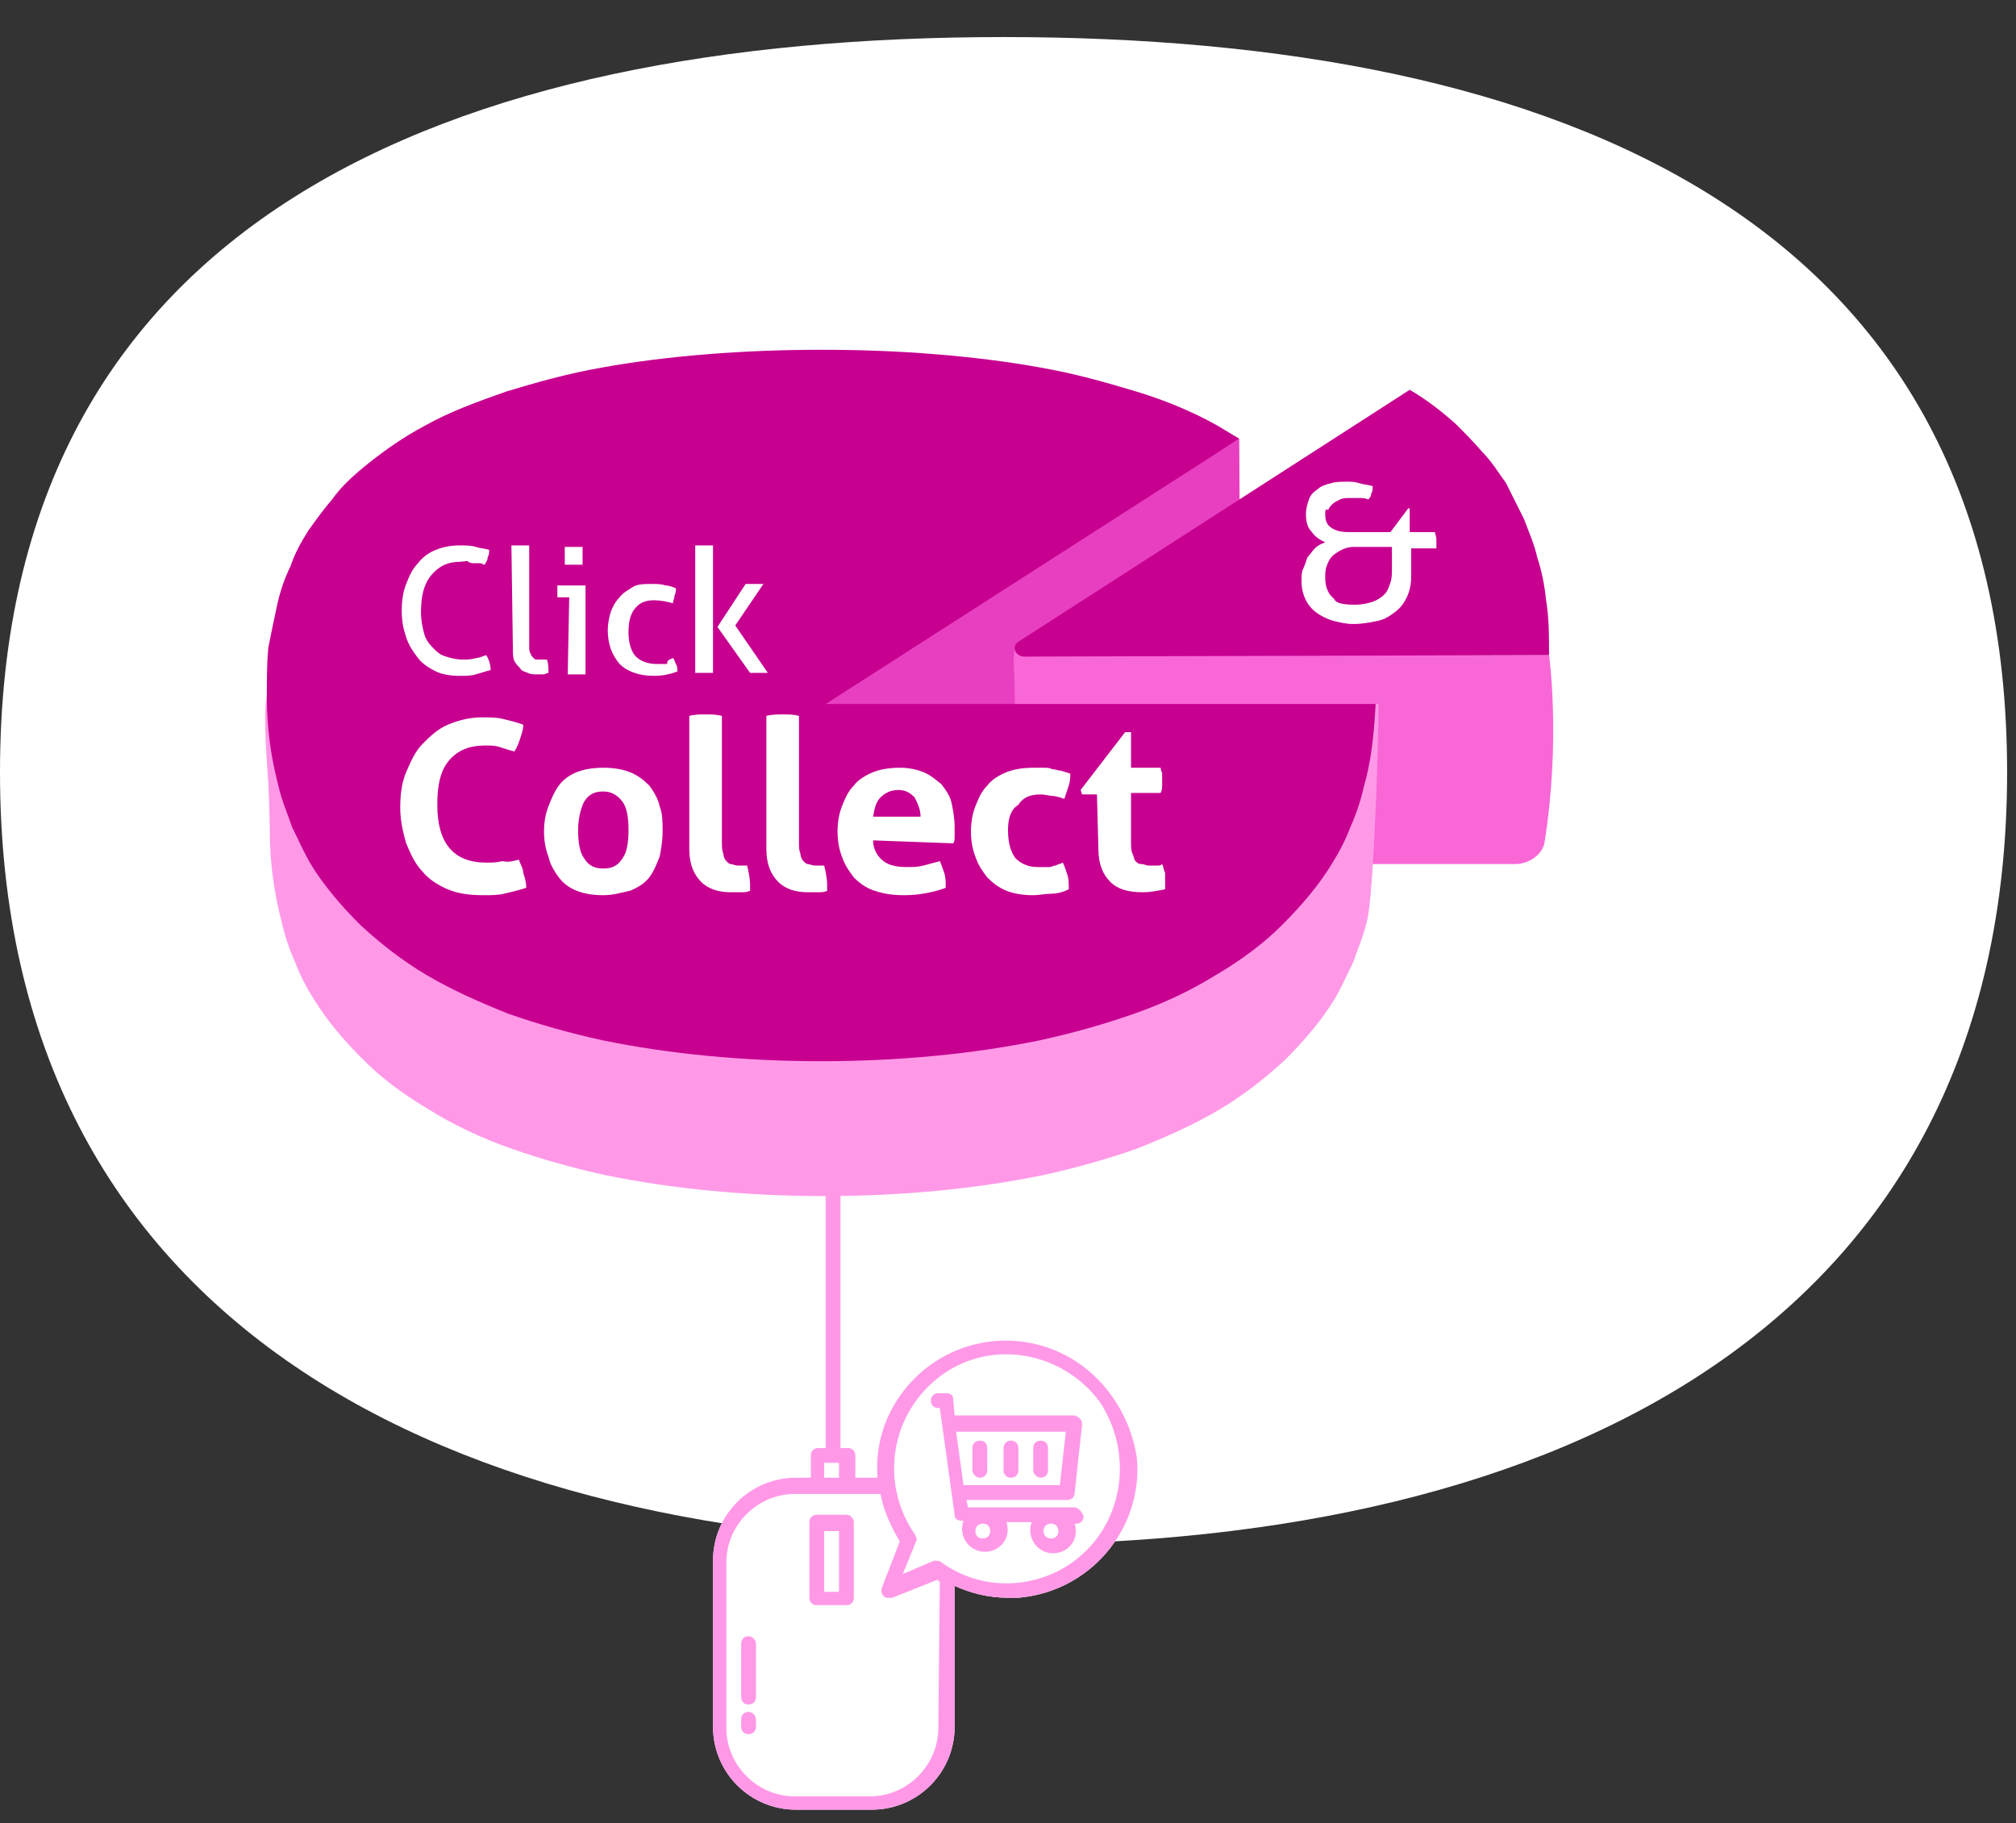 <?xml version="1.0" encoding="utf-8"?>
<!-- Generator: Adobe Illustrator 26.2.1, SVG Export Plug-In . SVG Version: 6.00 Build 0)  -->
<svg version="1.1" id="Calque_1" xmlns="http://www.w3.org/2000/svg" xmlns:xlink="http://www.w3.org/1999/xlink" x="0px" y="0px"
	 viewBox="0 0 136 123" style="enable-background:new 0 0 136 123;" xml:space="preserve">
<rect x="0" y="0" width="136" height="123" fill="#333333" stroke="none"/>
<style type="text/css">
	.st0{fill:#FFFFFF;}
	.st1{fill:#E83FC0;}
	.st2{fill:#F967D7;}
	.st3{fill:#FF99E7;}
	.st4{fill:#C70090;}
</style>
<path class="st0" d="M74,93c-3.4-3.4-8.9-3.4-12.3,0c-1.8,1.8-2.7,4.2-2.5,6.7c-0.2,0-0.4,0-0.5,0h-1v-1.5c0-0.3-0.2-0.5-0.5-0.5
	h-0.5V76.3c0-0.3-0.2-0.5-0.5-0.5s-0.5,0.2-0.5,0.5v21.4h-0.5c-0.3,0-0.5,0.2-0.5,0.5v1.5h-1c-3.1,0-5.6,2.5-5.6,5.6v11.2
	c0,3.1,2.5,5.6,5.6,5.6h5.1c3.1,0,5.6-2.5,5.6-5.6v-9.5c1.1,0.5,2.3,0.8,3.6,0.8c0.2,0,0.5,0,0.7,0c4.8-0.4,8.4-4.6,8-9.4
	C76.4,96.4,75.5,94.5,74,93z"/>
<g>
	<path class="st0" d="M67.7,2.5C30.3,2.5,0,14.8,0,52.1s30.3,52.1,67.7,52.1s67.7-14.7,67.7-52.1S105.1,2.5,67.7,2.5z"/>
	<g>
		<polygon class="st1" points="83.6,29.6 83.7,48.9 53.2,48.3 		"/>
		<path class="st2" d="M104.5,44.2c0,0,0.8,5.7-0.3,12.6c-0.1,0.8-1,1.5-2,1.5H68.4c0,0,0.2-9.1,0-13.3c-0.1-1.6,0.4-1.8,0.2-1.6
			c-0.1,0.1-0.4,0.9,0.7,0.9C69.8,44.2,104.5,44.2,104.5,44.2z"/>
		<path class="st3" d="M71.2,34.7L43.3,52.6L93,47.5c0,2-0.3,13-0.8,14.7c-0.2,0.9-0.6,1.8-0.9,2.7c-0.4,0.8-0.8,1.7-1.2,2.4
			c-0.9,1.5-2.1,2.9-3.4,4.2c-1.3,1.2-2.8,2.4-4.5,3.4c-1.7,1-3.5,1.8-5.5,2.6c-2,0.7-4.1,1.3-6.4,1.8c-4.4,0.9-9.4,1.4-14.7,1.4
			s-10.3-0.5-14.7-1.4c-2.3-0.5-4.4-1.1-6.4-1.8c-2-0.7-3.9-1.6-5.5-2.6c-1.7-1-3.2-2.1-4.5-3.4c-1.3-1.3-2.5-2.7-3.4-4.2
			c-0.5-0.8-0.9-1.6-1.2-2.4c-0.4-0.9-0.7-1.8-0.9-2.7c-0.5-1.9-0.8-4-0.8-6.1c0-1.1-0.1-3.3-0.1-3.3S17.7,47.9,18,47
			c0.2-0.9,1.3,1.2,1.7,0.4c0.4-0.8,0.8-1.6,1.2-2.4c0.5-0.7,1-1.5,1.6-2.1c0.6-0.7,1.2-1.3,1.8-1.9c1.3-1.2,2.8-2.2,4.5-3.1
			c1.6-0.9,3.5-1.7,5.5-2.3c2-0.6,4.1-1.2,6.4-1.6c2.2-0.4,4.6-0.7,7.1-0.9c2.4-0.2,5-0.3,7.7-0.3c2.7,0,5.2,0.1,7.7,0.3
			c2.5,0.2,4.9,0.5,7.1,0.9L71.2,34.7z"/>
		<path class="st4" d="M55.7,47.5l27.9-17.9c-0.5-0.3-1-0.6-1.5-0.9c-1.6-0.9-3.5-1.7-5.5-2.3c-2-0.6-4.1-1.2-6.4-1.6
			c-2.2-0.4-4.6-0.7-7.1-0.9c-2.4-0.2-5-0.3-7.7-0.3c-2.7,0-5.2,0.1-7.7,0.3c-2.5,0.2-4.9,0.5-7.1,0.9c-2.3,0.4-4.4,1-6.4,1.6
			c-2,0.7-3.9,1.4-5.5,2.3c-1.7,0.9-3.2,2-4.5,3.1c-0.7,0.6-1.3,1.2-1.8,1.9c-0.6,0.7-1.1,1.4-1.6,2.1c-0.5,0.8-0.9,1.5-1.2,2.4
			c-0.4,0.8-0.7,1.7-0.9,2.6c-0.2,0.9-0.4,1.9-0.6,2.9C18,44.8,18,45.9,18,47c0,2.2,0.3,4.2,0.8,6.1c0.2,0.9,0.6,1.8,0.9,2.7
			c0.4,0.8,0.8,1.7,1.2,2.4c0.9,1.5,2.1,2.9,3.4,4.2c1.3,1.2,2.8,2.4,4.5,3.4c1.7,1,3.5,1.8,5.5,2.6c2,0.7,4.1,1.3,6.4,1.8
			c4.4,0.9,9.4,1.4,14.7,1.4s10.3-0.5,14.7-1.4c2.3-0.5,4.4-1.1,6.4-1.8c2-0.7,3.9-1.6,5.5-2.6c1.7-1,3.2-2.1,4.5-3.4
			c1.3-1.3,2.5-2.7,3.4-4.2c0.5-0.8,0.9-1.6,1.2-2.4c0.4-0.9,0.7-1.8,0.9-2.7c0.5-1.7,0.7-3.6,0.8-5.6H55.7z"/>
		<path class="st4" d="M104.5,44.2C104.5,44.2,104.5,44.2,104.5,44.2c0-1.3,0-2.5-0.2-3.7c-0.1-1-0.3-2-0.6-2.9
			c-0.2-0.9-0.6-1.8-0.9-2.6c-0.4-0.8-0.8-1.6-1.2-2.4c-0.5-0.7-1-1.5-1.6-2.1c-0.6-0.7-1.2-1.3-1.8-1.9c-0.9-0.8-1.9-1.6-3.1-2.3
			l-26.4,17c-0.5,0.3-0.2,1,0.4,1L104.5,44.2z"/>
		<g>
			<g>
				<path class="st0" d="M32.8,44.2c0.2,0.3,0.3,0.7,0.3,1c-0.3,0.1-0.7,0.2-1,0.3c-0.3,0.1-0.7,0.1-1.1,0.1c-0.6,0-1.2-0.1-1.6-0.3
					s-0.9-0.5-1.2-0.9c-0.3-0.4-0.6-0.8-0.8-1.4s-0.3-1.1-0.3-1.8c0-0.7,0.1-1.3,0.3-1.8c0.2-0.5,0.4-1,0.8-1.4
					c0.3-0.4,0.7-0.7,1.2-0.9c0.5-0.2,1-0.3,1.6-0.3c0.4,0,0.8,0,1.1,0.1c0.3,0.1,0.6,0.1,0.9,0.2c0,0.2,0,0.3-0.1,0.5
					c0,0.2-0.1,0.3-0.2,0.5c-0.1,0-0.2-0.1-0.3-0.1C32.2,38,32.1,38,32,38c-0.1,0-0.3,0-0.4-0.1s-0.3,0-0.5,0c-0.9,0-1.5,0.3-2,0.9
					c-0.5,0.6-0.7,1.4-0.7,2.5c0,0.6,0.1,1,0.2,1.4c0.1,0.4,0.3,0.7,0.6,1s0.5,0.5,0.9,0.6c0.3,0.1,0.7,0.2,1.1,0.2
					c0.3,0,0.6,0,0.9-0.1C32.3,44.4,32.5,44.3,32.8,44.2z"/>
				<path class="st0" d="M34.5,36.8c0.1,0,0.2,0,0.3,0c0.1,0,0.2,0,0.3,0s0.2,0,0.3,0c0.1,0,0.2,0,0.3,0v6.8c0,0.2,0,0.4,0.1,0.5
					c0,0.1,0.1,0.2,0.2,0.3c0.1,0.1,0.1,0.1,0.2,0.1c0.1,0,0.2,0,0.3,0c0.1,0,0.2,0,0.2,0s0.2,0,0.2,0c0.1,0.3,0.1,0.6,0.1,0.9
					c-0.1,0-0.2,0.1-0.4,0.1c-0.2,0-0.3,0-0.4,0c-0.2,0-0.4,0-0.6-0.1s-0.4-0.1-0.5-0.3c-0.1-0.1-0.3-0.3-0.4-0.5
					c-0.1-0.2-0.1-0.5-0.1-0.8L34.5,36.8L34.5,36.8z"/>
				<path class="st0" d="M38.4,40.3h-0.8c0-0.1,0-0.1,0-0.2c0-0.1,0-0.2,0-0.2s0-0.2,0-0.2c0-0.1,0-0.2,0-0.2h1.9v6
					c-0.1,0-0.2,0-0.3,0c-0.1,0-0.2,0-0.3,0c-0.1,0-0.2,0-0.3,0c-0.1,0-0.2,0-0.3,0L38.4,40.3L38.4,40.3z M38.1,38.1
					c0-0.1,0-0.2,0-0.3c0-0.1,0-0.2,0-0.3s0-0.2,0-0.3c0-0.1,0-0.2,0-0.3c0.1,0,0.2,0,0.3,0s0.2,0,0.3,0c0.1,0,0.2,0,0.3,0
					s0.2,0,0.3,0c0,0.1,0,0.2,0,0.3c0,0.1,0,0.2,0,0.3c0,0.1,0,0.2,0,0.3c0,0.1,0,0.2,0,0.3c-0.1,0-0.2,0-0.3,0c-0.1,0-0.2,0-0.3,0
					c-0.1,0-0.2,0-0.3,0C38.3,38.1,38.2,38.1,38.1,38.1z"/>
				<path class="st0" d="M45.4,44.4c0.1,0.1,0.1,0.2,0.2,0.4s0.1,0.3,0.1,0.5c-0.5,0.2-1,0.3-1.6,0.3c-1,0-1.8-0.3-2.3-0.8
					c-0.5-0.6-0.8-1.3-0.8-2.3c0-0.4,0.1-0.9,0.2-1.2s0.3-0.7,0.6-1c0.2-0.3,0.6-0.5,0.9-0.7s0.8-0.2,1.3-0.2c0.3,0,0.6,0,0.9,0.1
					c0.2,0,0.5,0.1,0.7,0.2c0,0.1,0,0.3-0.1,0.5c0,0.2-0.1,0.3-0.1,0.5c-0.4-0.1-0.8-0.2-1.3-0.2c-0.6,0-1,0.2-1.3,0.6
					c-0.3,0.4-0.4,0.9-0.4,1.6c0,0.7,0.2,1.3,0.5,1.6c0.3,0.3,0.8,0.5,1.4,0.5c0.2,0,0.5,0,0.7,0C45,44.5,45.2,44.5,45.4,44.4z"/>
				<path class="st0" d="M46.9,36.8c0.1,0,0.2,0,0.3,0c0.1,0,0.2,0,0.3,0s0.2,0,0.3,0c0.1,0,0.2,0,0.3,0v8.6c-0.1,0-0.2,0-0.3,0
					c-0.1,0-0.2,0-0.3,0s-0.2,0-0.3,0c-0.1,0-0.2,0-0.3,0V36.8z M48.4,42.3l1.9-2.9c0.1,0,0.2,0,0.3,0c0.1,0,0.2,0,0.3,0
					c0.1,0,0.2,0,0.3,0s0.2,0,0.3,0l-1.9,2.8l2.2,3.2c-0.1,0-0.2,0-0.3,0c-0.1,0-0.2,0-0.3,0c-0.1,0-0.2,0-0.3,0c-0.1,0-0.2,0-0.3,0
					L48.4,42.3z"/>
			</g>
			<g>
				<path class="st0" d="M89.4,34.7c0,0.4,0.1,0.7,0.4,0.9s0.6,0.3,1.2,0.3h2.8l1.2-1.6h0.1v1.6h1.7c0,0.1,0.1,0.3,0.1,0.5
					c0,0.1,0,0.2,0,0.3c0,0.1,0,0.2,0,0.3h-1.7v1.9c0,0.5-0.1,1-0.3,1.4c-0.2,0.4-0.4,0.7-0.8,1s-0.7,0.5-1.2,0.6
					c-0.5,0.1-1,0.2-1.6,0.2c-0.5,0-0.9-0.1-1.3-0.2c-0.4-0.1-0.8-0.3-1.1-0.5c-0.3-0.2-0.6-0.5-0.8-0.9s-0.3-0.8-0.3-1.3
					c0-0.3,0-0.6,0.1-0.8s0.2-0.5,0.3-0.8c0.2-0.2,0.3-0.4,0.5-0.6c0.2-0.2,0.4-0.3,0.7-0.4c-0.4-0.2-0.7-0.4-0.9-0.7
					c-0.3-0.3-0.4-0.7-0.4-1.2c0-0.4,0.1-0.7,0.2-1c0.1-0.3,0.3-0.5,0.6-0.7c0.2-0.2,0.5-0.3,0.9-0.4c0.3-0.1,0.7-0.1,1.1-0.1
					c0.2,0,0.5,0,0.8,0.1s0.6,0.1,0.9,0.2c0,0.2,0,0.4-0.1,0.5c0,0.2-0.1,0.3-0.2,0.4c-0.2-0.1-0.4-0.1-0.6-0.1c-0.2,0-0.4,0-0.6,0
					c-0.3,0-0.5,0-0.7,0.1c-0.2,0.1-0.4,0.2-0.5,0.3c-0.1,0.1-0.2,0.2-0.3,0.4C89.4,34.3,89.4,34.5,89.4,34.7z M91.4,40.8
					c0.5,0,0.9-0.1,1.2-0.2c0.3-0.1,0.6-0.3,0.8-0.5c0.2-0.2,0.3-0.5,0.4-0.8s0.1-0.6,0.1-0.9v-1.5h-2.6c-0.3,0-0.6,0.1-0.8,0.2
					c-0.2,0.1-0.5,0.3-0.6,0.4c-0.2,0.2-0.3,0.4-0.4,0.7c-0.1,0.2-0.1,0.5-0.1,0.8c0,0.6,0.2,1.1,0.6,1.4
					C90.1,40.7,90.6,40.8,91.4,40.8z"/>
			</g>
			<g>
				<path class="st0" d="M35,58c0.1,0.3,0.3,0.6,0.3,0.9c0.1,0.3,0.2,0.6,0.2,1c-0.6,0.2-1.1,0.3-1.5,0.4c-0.4,0.1-0.9,0.1-1.4,0.1
					c-0.9,0-1.7-0.1-2.4-0.4c-0.7-0.3-1.3-0.7-1.7-1.2c-0.5-0.5-0.8-1.2-1.1-1.9c-0.2-0.7-0.4-1.5-0.4-2.4s0.1-1.7,0.4-2.4
					s0.6-1.4,1.1-1.9c0.5-0.5,1-1,1.7-1.3c0.7-0.3,1.5-0.5,2.3-0.5c0.5,0,1,0,1.4,0.1c0.4,0.1,0.9,0.2,1.4,0.4
					c0,0.3-0.1,0.6-0.2,0.9c-0.1,0.3-0.2,0.6-0.4,0.9c-0.4-0.1-0.7-0.2-1-0.3c-0.3-0.1-0.6-0.1-1-0.1c-1,0-1.8,0.3-2.4,1
					c-0.6,0.7-0.8,1.7-0.8,3c0,2.6,1.1,3.9,3.3,3.9c0.4,0,0.7,0,1.1-0.1C34.3,58.2,34.6,58.1,35,58z"/>
				<path class="st0" d="M40.7,60.4c-0.7,0-1.3-0.1-1.8-0.3c-0.5-0.2-0.9-0.5-1.2-0.9s-0.6-0.9-0.7-1.4c-0.2-0.5-0.3-1.1-0.3-1.7
					s0.1-1.2,0.3-1.7c0.2-0.5,0.4-1,0.7-1.4c0.3-0.4,0.7-0.7,1.2-0.9s1.1-0.3,1.8-0.3c0.7,0,1.3,0.1,1.8,0.3
					c0.5,0.2,0.9,0.5,1.3,0.9c0.3,0.4,0.6,0.9,0.7,1.4c0.2,0.5,0.2,1.1,0.2,1.7c0,0.6-0.1,1.2-0.2,1.7c-0.2,0.5-0.4,1-0.7,1.4
					c-0.3,0.4-0.8,0.7-1.3,0.9C42,60.2,41.4,60.4,40.7,60.4z M40.7,58.6c0.6,0,1-0.2,1.3-0.7c0.3-0.4,0.4-1.1,0.4-1.9
					s-0.1-1.5-0.4-1.9c-0.3-0.4-0.7-0.7-1.3-0.7c-0.6,0-1,0.2-1.3,0.7C39.2,54.5,39,55.2,39,56s0.1,1.5,0.4,1.9
					C39.7,58.4,40.1,58.6,40.7,58.6z"/>
				<path class="st0" d="M46.5,48.3c0.4-0.1,0.8-0.1,1.1-0.1c0.4,0,0.7,0,1.1,0.1v8.5c0,0.3,0,0.6,0.1,0.8c0,0.2,0.1,0.4,0.2,0.5
					c0.1,0.1,0.2,0.2,0.3,0.2c0.1,0,0.3,0.1,0.5,0.1c0.1,0,0.2,0,0.3,0s0.2,0,0.3,0c0.1,0.4,0.2,0.9,0.2,1.3c0,0.1,0,0.2,0,0.2
					s0,0.1,0,0.2c-0.2,0.1-0.4,0.1-0.6,0.1c-0.2,0-0.5,0-0.7,0c-0.8,0-1.5-0.2-2-0.7c-0.5-0.5-0.8-1.2-0.8-2.2L46.5,48.3L46.5,48.3z
					"/>
				<path class="st0" d="M51.7,48.3c0.4-0.1,0.8-0.1,1.1-0.1c0.4,0,0.7,0,1.1,0.1v8.5c0,0.3,0,0.6,0.1,0.8c0,0.2,0.1,0.4,0.2,0.5
					c0.1,0.1,0.2,0.2,0.3,0.2c0.1,0,0.3,0.1,0.5,0.1c0.1,0,0.2,0,0.3,0s0.2,0,0.3,0c0.1,0.4,0.2,0.9,0.2,1.3c0,0.1,0,0.2,0,0.2
					s0,0.1,0,0.2c-0.2,0.1-0.4,0.1-0.6,0.1c-0.2,0-0.5,0-0.7,0c-0.8,0-1.5-0.2-2-0.7c-0.5-0.5-0.8-1.2-0.8-2.2L51.7,48.3L51.7,48.3z
					"/>
				<path class="st0" d="M58.9,56.7c0,0.6,0.3,1.1,0.7,1.4c0.4,0.3,0.9,0.4,1.6,0.4c0.4,0,0.7,0,1.1-0.1c0.4-0.1,0.7-0.2,1.1-0.3
					c0.1,0.2,0.2,0.5,0.3,0.8c0.1,0.3,0.1,0.6,0.1,1C63,60.2,62,60.4,61,60.4c-0.8,0-1.4-0.1-2-0.3c-0.6-0.2-1-0.5-1.4-0.9
					c-0.3-0.4-0.6-0.8-0.8-1.4c-0.2-0.5-0.3-1.1-0.3-1.7c0-0.6,0.1-1.2,0.3-1.7c0.2-0.5,0.4-1,0.8-1.4c0.3-0.4,0.8-0.7,1.3-0.9
					c0.5-0.2,1.1-0.3,1.8-0.3c0.6,0,1.1,0.1,1.6,0.3c0.5,0.2,0.8,0.5,1.2,0.8c0.3,0.4,0.6,0.8,0.7,1.3s0.2,1,0.2,1.6
					c0,0.2,0,0.4,0,0.6c0,0.2,0,0.4-0.1,0.5L58.9,56.7L58.9,56.7z M62.1,55.1c0-0.5-0.2-0.9-0.4-1.3c-0.3-0.3-0.6-0.5-1.1-0.5
					c-0.5,0-0.9,0.2-1.2,0.5s-0.4,0.7-0.5,1.3L62.1,55.1L62.1,55.1z"/>
				<path class="st0" d="M71.7,58.2c0.1,0.2,0.2,0.5,0.3,0.8c0.1,0.3,0.1,0.6,0.1,1c-0.4,0.2-0.8,0.3-1.2,0.3
					c-0.4,0-0.8,0.1-1.2,0.1c-0.7,0-1.3-0.1-1.8-0.3c-0.5-0.2-0.9-0.5-1.3-0.9c-0.3-0.4-0.6-0.8-0.8-1.4c-0.2-0.5-0.3-1.1-0.3-1.7
					c0-0.6,0.1-1.2,0.3-1.7c0.2-0.5,0.4-1,0.8-1.4c0.3-0.4,0.8-0.7,1.3-0.9c0.5-0.2,1.1-0.3,1.8-0.3c0.2,0,0.5,0,0.7,0
					c0.2,0,0.4,0,0.6,0.1c0.2,0,0.4,0.1,0.6,0.1c0.2,0.1,0.4,0.1,0.6,0.2c0,0.2,0,0.5-0.1,0.8c-0.1,0.3-0.2,0.6-0.3,0.9
					c-0.3-0.1-0.6-0.2-0.8-0.2c-0.2,0-0.5-0.1-0.8-0.1c-0.7,0-1.2,0.2-1.5,0.7C68.2,54.6,68,55.2,68,56c0,0.9,0.2,1.5,0.5,1.9
					c0.4,0.4,0.9,0.6,1.5,0.6c0.2,0,0.3,0,0.4,0s0.3,0,0.4,0c0.1,0,0.3-0.1,0.4-0.1C71.4,58.3,71.5,58.3,71.7,58.2z"/>
				<path class="st0" d="M74,53.6H73l-0.1-0.3l3-3.9h0.4v2.4h2c0,0.2,0.1,0.3,0.1,0.4c0,0.1,0,0.3,0,0.4c0,0.2,0,0.3,0,0.4
					c0,0.1,0,0.3-0.1,0.5h-2v3.3c0,0.3,0,0.6,0.1,0.8c0.1,0.2,0.1,0.4,0.2,0.5c0.1,0.1,0.2,0.2,0.4,0.2s0.3,0.1,0.5,0.1
					c0.2,0,0.3,0,0.5,0c0.2,0,0.3,0,0.4-0.1c0.1,0.2,0.1,0.4,0.2,0.6c0,0.2,0,0.4,0,0.6c0,0.1,0,0.2,0,0.3c0,0.1,0,0.2,0,0.2
					c-0.5,0.1-1,0.2-1.5,0.2c-1,0-1.7-0.2-2.2-0.7c-0.5-0.5-0.8-1.2-0.8-2.2L74,53.6L74,53.6z"/>
			</g>
		</g>
	</g>
</g>
<g id="online-store_00000042730755389876481710000003587285404940931715_" transform="translate(4078 10834.201)">
	<g>
		<path id="Tracé_99_00000092447355532694615620000010360244282192898229_" class="st3" d="M-4020.9-10732h-2
			c-0.3,0-0.5,0.2-0.5,0.5l0,0v5.1c0,0.3,0.2,0.5,0.5,0.5l0,0h2c0.3,0,0.5-0.2,0.5-0.5l0,0v-5.1
			C-4020.4-10731.7-4020.6-10732-4020.9-10732L-4020.9-10732z M-4021.4-10726.8h-1v-4.1h1V-10726.8z"/>
		<g>
			<path id="Tracé_100_00000076577320760100554010000015738215075467784120_" class="st3" d="M-4005.5-10732.5h-7.2l-0.1-0.5h6.8
				c0.3,0,0.5-0.2,0.5-0.5l0.5-4.6c0-0.3-0.2-0.5-0.5-0.6c0,0,0,0-0.1,0h-8l-0.1-1.1c0-0.3-0.2-0.4-0.5-0.4h-0.5
				c-0.3,0-0.5,0.2-0.5,0.5s0.2,0.5,0.5,0.5h0.1l1,7.2c0,0.3,0.2,0.4,0.5,0.4h0.1c-0.3,0.8,0.1,1.7,0.9,2s1.7-0.1,2-0.9
				c0.1-0.3,0.1-0.7,0-1h1.7c-0.3,0.8,0.1,1.7,0.9,2s1.7-0.1,2-0.9c0.1-0.3,0.1-0.7,0-1h0.1c0.3,0,0.5-0.2,0.5-0.5
				C-4005-10732.2-4005.3-10732.5-4005.5-10732.5L-4005.5-10732.5z M-4006.1-10737.6l-0.4,3.6h-6.5l-0.5-3.6H-4006.1z
				 M-4011.2-10730.9c0,0.3-0.2,0.5-0.5,0.5s-0.5-0.2-0.5-0.5c0-0.3,0.2-0.5,0.5-0.5l0,0
				C-4011.4-10731.4-4011.2-10731.2-4011.2-10730.9C-4011.2-10730.9-4011.2-10730.9-4011.2-10730.9L-4011.2-10730.9z
				 M-4006.6-10730.9c0,0.3-0.2,0.5-0.5,0.5s-0.5-0.2-0.5-0.5c0-0.3,0.2-0.5,0.5-0.5l0,0
				C-4006.8-10731.4-4006.6-10731.2-4006.6-10730.9C-4006.6-10730.9-4006.6-10730.9-4006.6-10730.9L-4006.6-10730.9z"/>
			<path id="Tracé_101_00000093880582378262137110000018359632925513813143_" class="st3" d="M-4009.8-10734.5
				c0.3,0,0.5-0.2,0.5-0.5v-1.5l0,0c0-0.3-0.2-0.5-0.5-0.5s-0.5,0.2-0.5,0.5v1.5C-4010.3-10734.7-4010.1-10734.5-4009.8-10734.5
				L-4009.8-10734.5z"/>
			<path id="Tracé_102_00000020398632090617116920000009876343293737509548_" class="st3" d="M-4007.8-10734.5
				c0.3,0,0.5-0.2,0.5-0.5v-1.5l0,0c0-0.3-0.2-0.5-0.5-0.5s-0.5,0.2-0.5,0.5v1.5C-4008.3-10734.7-4008-10734.5-4007.8-10734.5
				L-4007.8-10734.5z"/>
			<path id="Tracé_103_00000141415520309429989090000016552587309889367731_" class="st3" d="M-4011.9-10734.5
				c0.3,0,0.5-0.2,0.5-0.5v-1.5l0,0c0-0.3-0.2-0.5-0.5-0.5s-0.5,0.2-0.5,0.5v1.5C-4012.4-10734.7-4012.1-10734.5-4011.9-10734.5
				L-4011.9-10734.5z"/>
		</g>
		<path id="Tracé_104_00000031169638524197824860000001170525424856104881_" class="st3" d="M-4004-10741.2
			c-3.4-3.4-8.9-3.4-12.3,0c-1.8,1.8-2.7,4.2-2.5,6.7c-0.2,0-0.4,0-0.5,0h-1v-1.5c0-0.3-0.2-0.5-0.5-0.5h-0.5v-21.4
			c0-0.3-0.2-0.5-0.5-0.5s-0.5,0.2-0.5,0.5v21.4h-0.5c-0.3,0-0.5,0.2-0.5,0.5v1.5h-1c-3.1,0-5.6,2.5-5.6,5.6v11.2
			c0,3.1,2.5,5.6,5.6,5.6h5.1c3.1,0,5.6-2.5,5.6-5.6v-9.5c1.1,0.5,2.3,0.8,3.6,0.8c0.2,0,0.5,0,0.7,0c4.8-0.4,8.4-4.6,8-9.4
			C-4001.6-10737.8-4002.5-10739.7-4004-10741.2z M-4022.4-10735.5h1v1h-1V-10735.5z M-4014.7-10717.6c0,2.5-2.1,4.6-4.6,4.6h-5.1
			c-2.5,0-4.6-2.1-4.6-4.6v-11.2c0-2.5,2.1-4.6,4.6-4.6h5.1c0.2,0,0.4,0,0.7,0c0.2,1.1,0.7,2.2,1.3,3.2l-1.2,3.1
			c-0.1,0.3,0,0.6,0.3,0.7c0.1,0,0.3,0,0.4,0l3-1.2c0.1,0,0.1,0.1,0.2,0.1L-4014.7-10717.6z M-4004.7-10729.6
			c-2.6,2.6-6.8,3-9.8,0.8c-0.1-0.1-0.3-0.1-0.5-0.1l-2.1,0.9l0.9-2.2c0.1-0.2,0-0.3-0.1-0.5c-2.4-3.5-1.6-8.2,1.8-10.7
			s8.2-1.6,10.7,1.8C-4001.7-10736.4-4002.1-10732.2-4004.7-10729.6L-4004.7-10729.6z"/>
		<path id="Tracé_105_00000077305983430895967030000003290636447429667502_" class="st3" d="M-4027.5-10723.8
			c-0.3,0-0.5,0.2-0.5,0.5v3.6c0,0.3,0.2,0.5,0.5,0.5s0.5-0.2,0.5-0.5v-3.6C-4027-10723.5-4027.2-10723.8-4027.5-10723.8z"/>
		<path id="Tracé_106_00000144315930825730375920000014845438272143996561_" class="st3" d="M-4027.5-10718.7
			c-0.3,0-0.5,0.2-0.5,0.5v0.5c0,0.3,0.2,0.5,0.5,0.5s0.5-0.2,0.5-0.5l0,0v-0.5C-4027-10718.4-4027.2-10718.7-4027.5-10718.7z"/>
	</g>
</g>
</svg>
